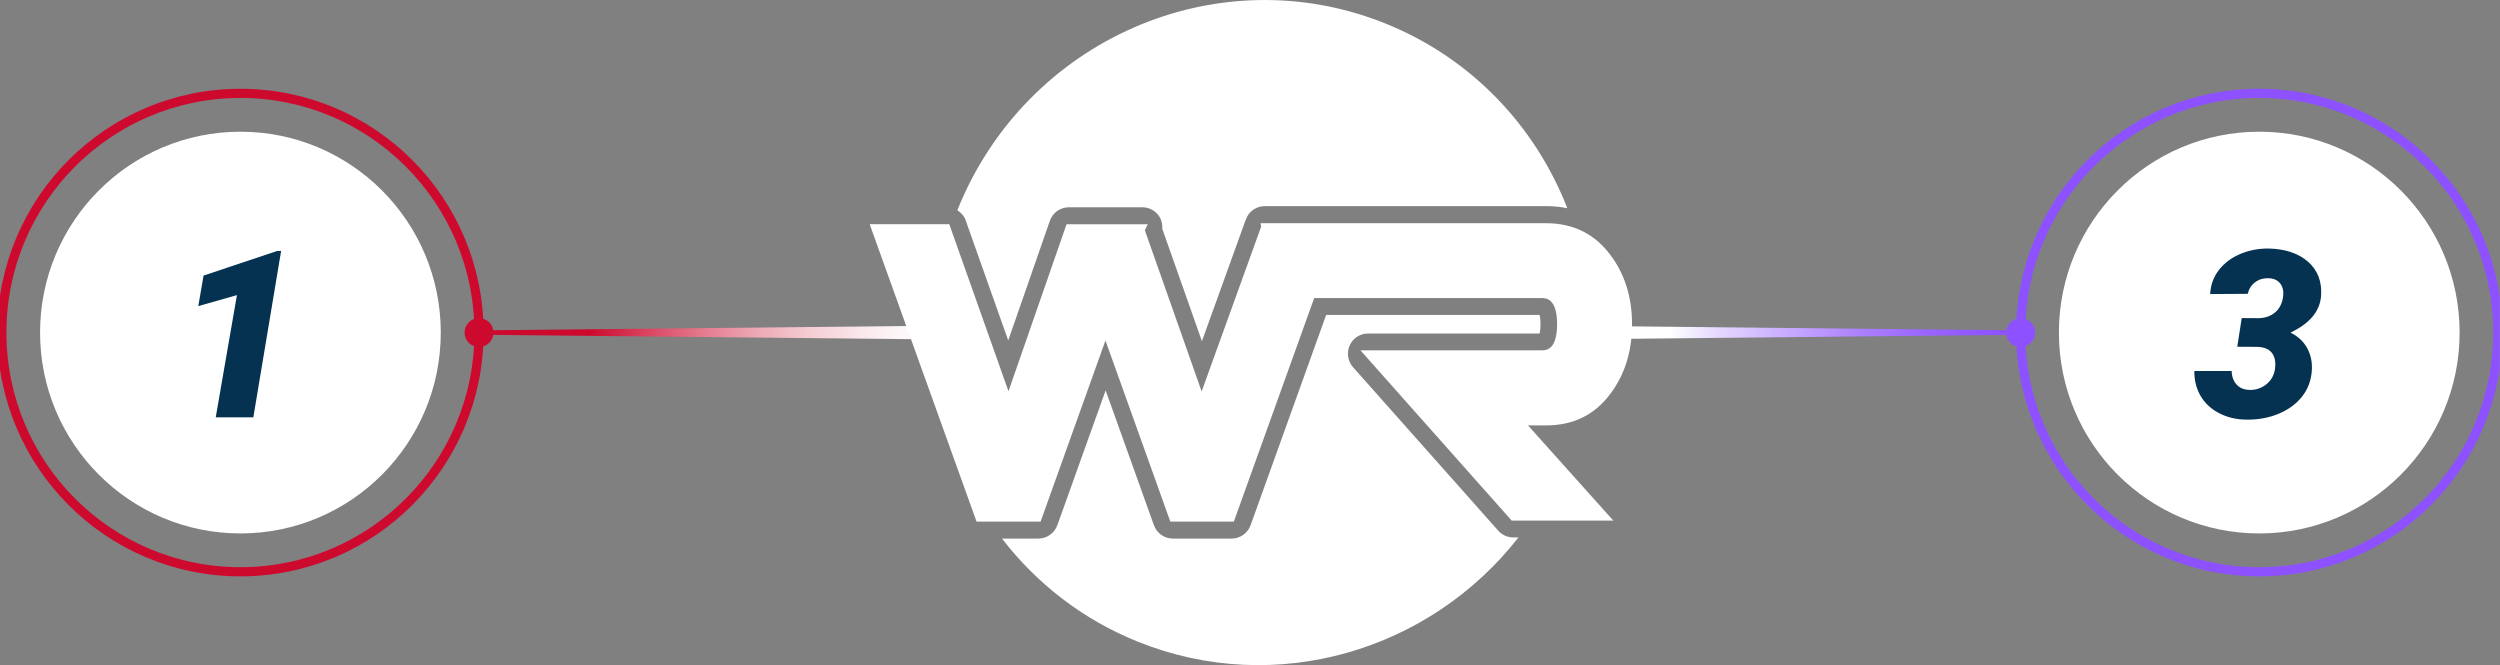 <svg width="1090" height="290" viewBox="0 0 1090 290" fill="none" xmlns="http://www.w3.org/2000/svg">
<rect x="0" y="0" width="1090" height="290" fill="#808080" stroke="none"/>
<g clip-path="url(#clip0_4_34)">
<path d="M985.036 232.578C1033.28 232.578 1072.39 193.368 1072.39 145C1072.39 96.632 1033.28 57.422 985.036 57.422C936.792 57.422 897.682 96.632 897.682 145C897.682 193.368 936.792 232.578 985.036 232.578Z" fill="white"/>
<path d="M104.825 232.578C153.069 232.578 192.178 193.368 192.178 145C192.178 96.632 153.069 57.422 104.825 57.422C56.581 57.422 17.471 96.632 17.471 145C17.471 193.368 56.581 232.578 104.825 232.578Z" fill="white"/>
<path d="M104.825 249.292C162.276 249.292 208.849 202.599 208.849 145C208.849 87.401 162.276 40.708 104.825 40.708C47.374 40.708 0.801 87.401 0.801 145C0.801 202.599 47.374 249.292 104.825 249.292Z" stroke="#CE092E" stroke-width="4" stroke-miterlimit="10"/>
<path d="M208.849 144.037L410.231 141.99V148.011L208.849 145.959V144.037Z" fill="url(#paint0_linear_4_34)"/>
<path d="M985.036 249.292C1042.49 249.292 1089.06 202.599 1089.06 145C1089.06 87.401 1042.49 40.708 985.036 40.708C927.585 40.708 881.012 87.401 881.012 145C881.012 202.599 927.585 249.292 985.036 249.292Z" stroke="#8D51FF" stroke-width="4" stroke-miterlimit="10"/>
<path d="M110.45 181.956H94.059L103.299 128.672L86.46 133.452L88.746 120.154L120.735 109.45L122.572 109.401L110.454 181.96L110.45 181.956Z" fill="#053251"/>
<path d="M977.385 138.682L984.687 138.73C987.666 138.666 990.116 137.795 992.038 136.125C993.96 134.456 995.101 132.112 995.465 129.097C995.729 126.845 995.281 124.991 994.124 123.538C992.963 122.081 991.225 121.338 988.907 121.302C986.753 121.238 984.852 121.832 983.194 123.089C981.537 124.345 980.48 126.019 980.015 128.106L963.625 128.206C963.825 124.285 965.082 120.809 967.4 117.782C969.718 114.756 972.805 112.42 976.664 110.774C980.52 109.128 984.667 108.322 989.107 108.354C996.39 108.522 1002.12 110.437 1006.29 114.106C1010.47 117.774 1012.37 122.663 1012.01 128.772C1011.58 135.612 1007.12 141.022 998.648 145.008C1001.86 146.602 1004.26 148.809 1005.85 151.631C1007.44 154.453 1008.15 157.64 1007.98 161.192C1007.75 165.639 1006.35 169.517 1003.76 172.82C1001.18 176.123 997.719 178.664 993.383 180.438C989.043 182.212 984.391 183.051 979.427 182.955C975.087 182.923 971.155 182 967.628 180.193C964.101 178.387 961.395 175.891 959.509 172.708C957.623 169.525 956.695 165.876 956.727 161.766H973.017C973.049 164.13 973.746 166.077 975.103 167.606C976.46 169.135 978.366 169.938 980.816 170.002C983.562 170.071 985.997 169.252 988.118 167.558C990.236 165.86 991.497 163.628 991.894 160.867C992.29 157.905 991.85 155.585 990.577 153.903C989.303 152.221 987.174 151.33 984.195 151.23L975.451 151.181L977.389 138.682H977.385Z" fill="#053251"/>
<path d="M653.234 231.374L589.91 160.088C587.624 157.487 587.051 153.782 588.461 150.607C589.87 147.436 593.037 145.409 596.504 145.409H671.266C671.458 144.647 671.646 143.422 671.646 141.359C671.646 139.296 671.454 138.072 671.266 137.309H578.204L545.262 228.969C544.005 232.486 540.686 234.818 536.991 234.818H511.372C507.673 234.818 504.358 232.486 503.101 228.969L482.055 170.219L461.008 228.969C459.751 232.486 456.432 234.818 452.737 234.818H436.879C451.824 254.237 471.878 270.059 496.163 279.805C556.364 304 623.5 283.666 662.046 234.32H659.796C657.278 234.32 654.879 233.248 653.238 231.378L653.234 231.374Z" fill="white"/>
<path d="M421.093 96.256L439.585 148.432L457.733 96.296C458.954 92.74 462.309 90.372 466.044 90.372H498.069C501.119 90.372 503.942 91.937 505.539 94.538C506.532 96.144 506.872 97.978 506.76 99.776L524.032 148.741L543.016 96.147C543.016 96.147 543.093 96.031 543.133 95.955C543.477 94.923 543.933 93.968 544.618 93.125C546.295 91.062 548.814 89.878 551.444 89.878H674.245C677.407 89.878 680.458 90.183 683.357 90.797C669.516 55.287 641.84 25.436 603.978 10.223C530.742 -19.246 447.208 17.219 417.393 91.676C419.071 92.708 420.444 94.277 421.129 96.224L421.089 96.264L421.093 96.256Z" fill="white"/>
<path d="M666.274 185.467H674.281C686.023 185.467 695.403 180.803 702.189 171.592C708.403 163.335 711.57 153.168 711.57 141.395C711.57 129.623 708.407 119.456 702.153 111.199C695.327 101.988 685.911 97.323 674.169 97.323H549.574L549.879 98.7V98.776L523.916 170.672L499.134 100.342L499.362 99.92L500.431 97.781H465.011L464.667 98.776L439.697 170.596L414.231 98.736L413.886 97.741H379.192L379.876 99.692L425.436 226.477L425.781 227.432H453.689L454.034 226.477L481.978 148.464L509.923 226.477L510.268 227.432H537.948L538.292 226.477L572.987 129.964H672.263C673.9 129.964 678.897 129.964 678.897 141.355C678.897 152.747 673.904 152.747 672.263 152.747H593.153L595.327 155.191L658.651 226.477L659.071 226.975H703.41L701.2 224.53L666.202 185.467H666.278H666.274Z" fill="white"/>
<path d="M208.849 151.318C212.329 151.318 215.15 148.489 215.15 145C215.15 141.511 212.329 138.682 208.849 138.682C205.369 138.682 202.547 141.511 202.547 145C202.547 148.489 205.369 151.318 208.849 151.318Z" fill="#CE092E"/>
<path d="M881.012 145.959L679.629 148.011V141.99L881.012 144.037V145.959Z" fill="url(#paint1_linear_4_34)"/>
<path d="M881.012 151.318C884.492 151.318 887.313 148.489 887.313 145C887.313 141.511 884.492 138.682 881.012 138.682C877.532 138.682 874.71 141.511 874.71 145C874.71 148.489 877.532 151.318 881.012 151.318Z" fill="#8D51FF"/>
</g>
<defs>
<linearGradient id="paint0_linear_4_34" x1="208.849" y1="145" x2="410.231" y2="145" gradientUnits="userSpaceOnUse">
<stop offset="0.24" stop-color="#CE092E"/>
<stop offset="0.35" stop-color="#D83E5B"/>
<stop offset="0.48" stop-color="#E4788C"/>
<stop offset="0.6" stop-color="#EDA8B5"/>
<stop offset="0.72" stop-color="#F5CED5"/>
<stop offset="0.83" stop-color="#FAE8EC"/>
<stop offset="0.93" stop-color="#FDF9FA"/>
<stop offset="1" stop-color="white"/>
</linearGradient>
<linearGradient id="paint1_linear_4_34" x1="679.629" y1="145" x2="881.012" y2="145" gradientUnits="userSpaceOnUse">
<stop offset="0.24" stop-color="white"/>
<stop offset="0.35" stop-color="#E4D6FF"/>
<stop offset="0.51" stop-color="#C5A7FF"/>
<stop offset="0.65" stop-color="#AC81FF"/>
<stop offset="0.79" stop-color="#9B66FF"/>
<stop offset="0.91" stop-color="#9056FF"/>
<stop offset="1" stop-color="#8D51FF"/>
</linearGradient>
<clipPath id="clip0_4_34">
<rect width="1089.86" height="290" fill="white"/>
</clipPath>
</defs>
</svg>
